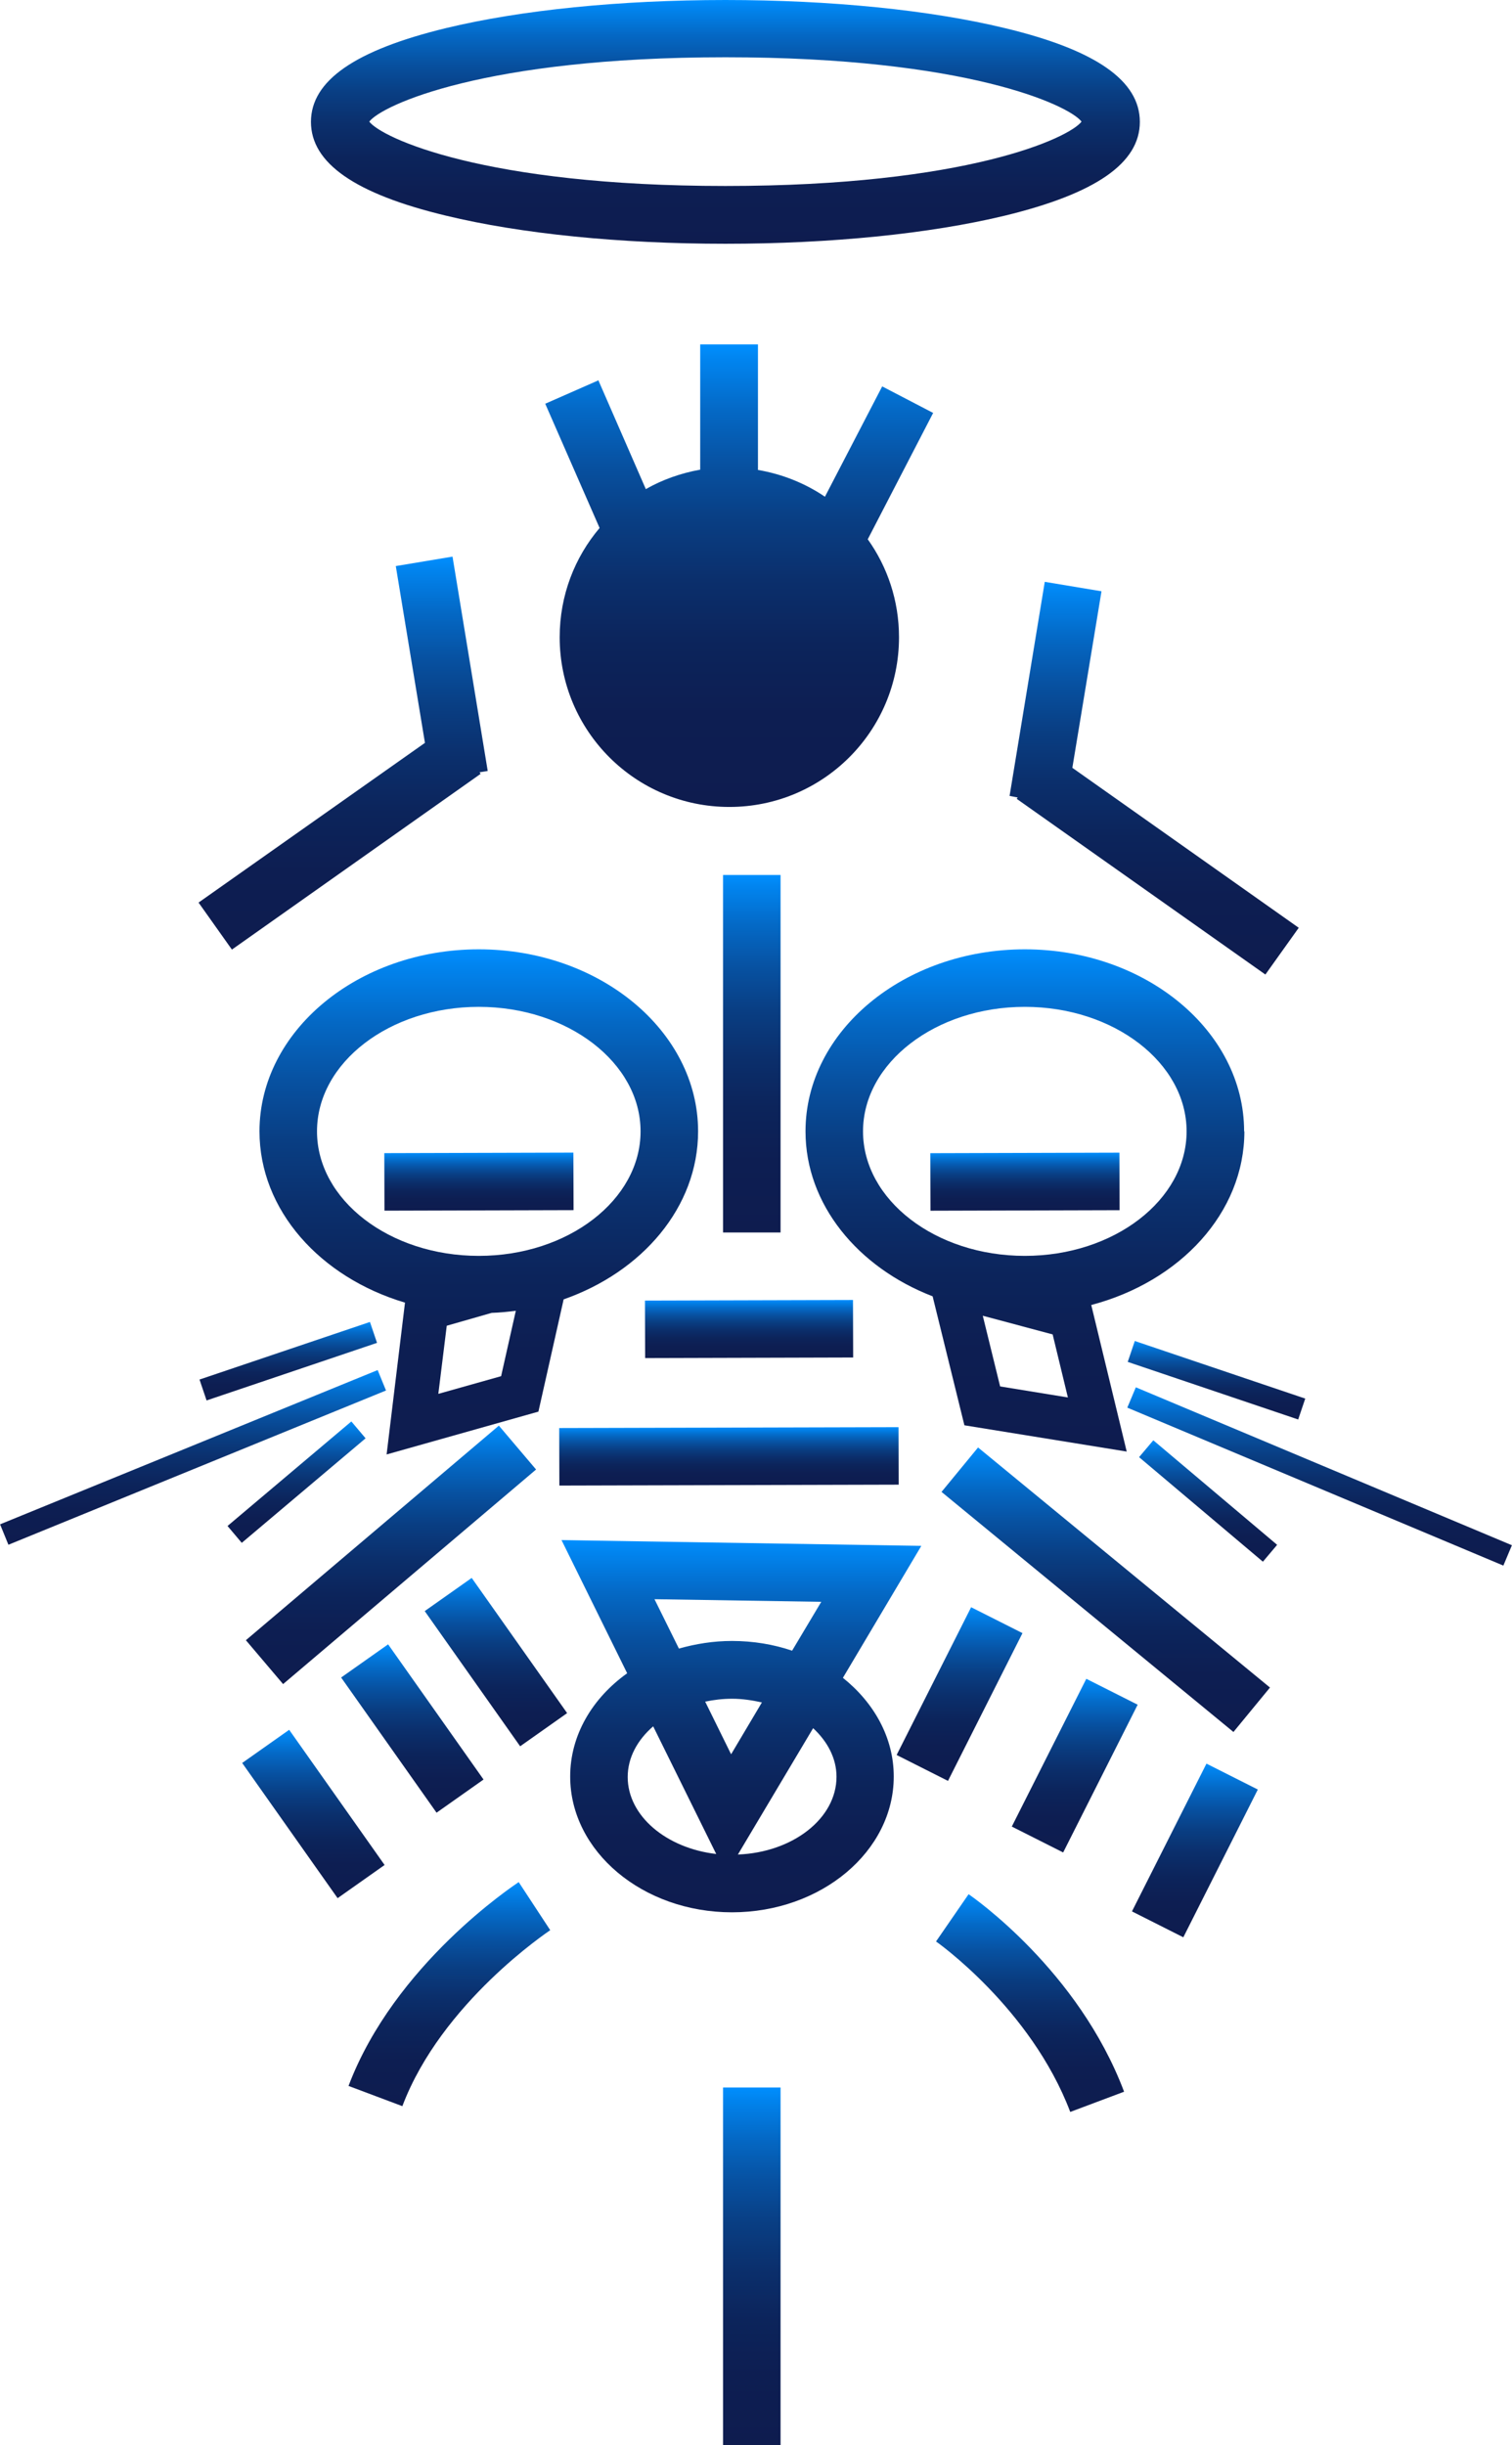 <?xml version="1.0" encoding="UTF-8"?>
<svg id="Calque_2" data-name="Calque 2" xmlns="http://www.w3.org/2000/svg" xmlns:xlink="http://www.w3.org/1999/xlink" viewBox="0 0 57.57 93.08">
  <defs>
    <style>
      .cls-1 {
        fill: url(#Dégradé_sans_nom_64-21);
      }

      .cls-1, .cls-2, .cls-3, .cls-4, .cls-5, .cls-6, .cls-7, .cls-8, .cls-9, .cls-10, .cls-11, .cls-12, .cls-13, .cls-14, .cls-15, .cls-16, .cls-17, .cls-18, .cls-19, .cls-20, .cls-21, .cls-22, .cls-23, .cls-24, .cls-25, .cls-26, .cls-27, .cls-28, .cls-29, .cls-30 {
        stroke-width: 0px;
      }

      .cls-2 {
        fill: url(#Dégradé_sans_nom_64-3);
      }

      .cls-3 {
        fill: url(#Dégradé_sans_nom_64-9);
      }

      .cls-4 {
        fill: url(#Dégradé_sans_nom_64-16);
      }

      .cls-5 {
        fill: url(#Dégradé_sans_nom_64-18);
      }

      .cls-6 {
        fill: url(#Dégradé_sans_nom_64-11);
      }

      .cls-7 {
        fill: url(#Dégradé_sans_nom_64-8);
      }

      .cls-8 {
        fill: url(#Dégradé_sans_nom_64-4);
      }

      .cls-9 {
        fill: url(#Dégradé_sans_nom_64-27);
      }

      .cls-10 {
        fill: url(#Dégradé_sans_nom_64-13);
      }

      .cls-11 {
        fill: url(#Dégradé_sans_nom_64-2);
      }

      .cls-12 {
        fill: url(#Dégradé_sans_nom_64-10);
      }

      .cls-13 {
        fill: url(#Dégradé_sans_nom_64-26);
      }

      .cls-14 {
        fill: url(#Dégradé_sans_nom_64-25);
      }

      .cls-15 {
        fill: url(#Dégradé_sans_nom_64);
      }

      .cls-16 {
        fill: url(#Dégradé_sans_nom_64-17);
      }

      .cls-17 {
        fill: url(#Dégradé_sans_nom_64-24);
      }

      .cls-18 {
        fill: url(#Dégradé_sans_nom_64-5);
      }

      .cls-19 {
        fill: url(#Dégradé_sans_nom_64-7);
      }

      .cls-20 {
        fill: url(#Dégradé_sans_nom_64-23);
      }

      .cls-21 {
        fill: url(#Dégradé_sans_nom_64-30);
      }

      .cls-22 {
        fill: url(#Dégradé_sans_nom_64-22);
      }

      .cls-23 {
        fill: url(#Dégradé_sans_nom_64-14);
      }

      .cls-24 {
        fill: url(#Dégradé_sans_nom_64-29);
      }

      .cls-25 {
        fill: url(#Dégradé_sans_nom_64-6);
      }

      .cls-26 {
        fill: url(#Dégradé_sans_nom_64-28);
      }

      .cls-27 {
        fill: url(#Dégradé_sans_nom_64-19);
      }

      .cls-28 {
        fill: url(#Dégradé_sans_nom_64-15);
      }

      .cls-29 {
        fill: url(#Dégradé_sans_nom_64-20);
      }

      .cls-30 {
        fill: url(#Dégradé_sans_nom_64-12);
      }
    </style>
    <linearGradient id="Dégradé_sans_nom_64" data-name="Dégradé sans nom 64" x1="39.02" y1="36.14" x2="39.02" y2="55.26" gradientUnits="userSpaceOnUse">
      <stop offset="0" stop-color="#008fff"/>
      <stop offset=".03" stop-color="#0185f0"/>
      <stop offset=".14" stop-color="#0469c6"/>
      <stop offset=".26" stop-color="#0751a1"/>
      <stop offset=".38" stop-color="#093e83"/>
      <stop offset=".51" stop-color="#0b2f6c"/>
      <stop offset=".65" stop-color="#0c245b"/>
      <stop offset=".8" stop-color="#0d1e52"/>
      <stop offset="1" stop-color="#0e1c4f"/>
    </linearGradient>
    <linearGradient id="Dégradé_sans_nom_64-2" data-name="Dégradé sans nom 64" x1="27.61" y1="0" x2="27.61" y2="9.28" xlink:href="#Dégradé_sans_nom_64"/>
    <linearGradient id="Dégradé_sans_nom_64-3" data-name="Dégradé sans nom 64" x1="28.23" y1="58.63" x2="28.23" y2="72.81" xlink:href="#Dégradé_sans_nom_64"/>
    <linearGradient id="Dégradé_sans_nom_64-4" data-name="Dégradé sans nom 64" x1="28.53" y1="49.49" x2="28.53" y2="51.7" gradientTransform="translate(.14 -.08) rotate(.16)" xlink:href="#Dégradé_sans_nom_64"/>
    <linearGradient id="Dégradé_sans_nom_64-5" data-name="Dégradé sans nom 64" x1="39.02" y1="43.88" x2="39.02" y2="46.09" gradientTransform="translate(.12 -.11) rotate(.16)" xlink:href="#Dégradé_sans_nom_64"/>
    <linearGradient id="Dégradé_sans_nom_64-6" data-name="Dégradé sans nom 64" x1="18.23" y1="43.88" x2="18.23" y2="46.09" gradientTransform="translate(.12 -.05) rotate(.16)" xlink:href="#Dégradé_sans_nom_64"/>
    <linearGradient id="Dégradé_sans_nom_64-7" data-name="Dégradé sans nom 64" x1="36.53" y1="61.18" x2="36.53" y2="67.8" gradientTransform="translate(77.67 2.83) rotate(63.24)" xlink:href="#Dégradé_sans_nom_64"/>
    <linearGradient id="Dégradé_sans_nom_64-8" data-name="Dégradé sans nom 64" x1="40.92" y1="63.91" x2="40.92" y2="70.52" gradientTransform="translate(82.51 .41) rotate(63.24)" xlink:href="#Dégradé_sans_nom_64"/>
    <linearGradient id="Dégradé_sans_nom_64-9" data-name="Dégradé sans nom 64" x1="45.5" y1="67.15" x2="45.5" y2="73.76" gradientTransform="translate(87.92 -1.89) rotate(63.24)" xlink:href="#Dégradé_sans_nom_64"/>
    <linearGradient id="Dégradé_sans_nom_64-10" data-name="Dégradé sans nom 64" x1="11.94" y1="65.85" x2="11.94" y2="72.26" gradientTransform="translate(42.01 5.76) rotate(35.22)" xlink:href="#Dégradé_sans_nom_64"/>
    <linearGradient id="Dégradé_sans_nom_64-11" data-name="Dégradé sans nom 64" x1="15.7" y1="62.6" x2="15.7" y2="69.01" gradientTransform="translate(40.82 2.99) rotate(35.22)" xlink:href="#Dégradé_sans_nom_64"/>
    <linearGradient id="Dégradé_sans_nom_64-12" data-name="Dégradé sans nom 64" x1="18.88" y1="60.08" x2="18.88" y2="66.49" gradientTransform="translate(39.95 .69) rotate(35.22)" xlink:href="#Dégradé_sans_nom_64"/>
    <linearGradient id="Dégradé_sans_nom_64-13" data-name="Dégradé sans nom 64" x1="27.76" y1="54.33" x2="27.76" y2="56.55" gradientTransform="translate(.15 -.07) rotate(.15)" xlink:href="#Dégradé_sans_nom_64"/>
    <linearGradient id="Dégradé_sans_nom_64-14" data-name="Dégradé sans nom 64" x1="28.62" y1="33.31" x2="28.62" y2="46.91" xlink:href="#Dégradé_sans_nom_64"/>
    <linearGradient id="Dégradé_sans_nom_64-15" data-name="Dégradé sans nom 64" x1="28.62" y1="79.47" x2="28.62" y2="93.08" xlink:href="#Dégradé_sans_nom_64"/>
    <linearGradient id="Dégradé_sans_nom_64-16" data-name="Dégradé sans nom 64" x1="28.13" y1="13.12" x2="28.13" y2="30.71" xlink:href="#Dégradé_sans_nom_64"/>
    <linearGradient id="Dégradé_sans_nom_64-17" data-name="Dégradé sans nom 64" x1="13.07" y1="21.19" x2="13.07" y2="36.15" xlink:href="#Dégradé_sans_nom_64"/>
    <linearGradient id="Dégradé_sans_nom_64-18" data-name="Dégradé sans nom 64" x1="43.94" y1="22.15" x2="43.94" y2="37.1" xlink:href="#Dégradé_sans_nom_64"/>
    <linearGradient id="Dégradé_sans_nom_64-19" data-name="Dégradé sans nom 64" x1="42.1" y1="55.11" x2="42.1" y2="65.93" gradientTransform="translate(62.11 -10.44) rotate(50.57)" xlink:href="#Dégradé_sans_nom_64"/>
    <linearGradient id="Dégradé_sans_nom_64-20" data-name="Dégradé sans nom 64" x1="14.89" y1="54.28" x2="14.89" y2="64.12" gradientTransform="translate(41.82 4.42) rotate(40.3)" xlink:href="#Dégradé_sans_nom_64"/>
    <linearGradient id="Dégradé_sans_nom_64-21" data-name="Dégradé sans nom 64" x1="18.23" x2="18.23" y2="55.37" xlink:href="#Dégradé_sans_nom_64"/>
    <linearGradient id="Dégradé_sans_nom_64-22" data-name="Dégradé sans nom 64" x1="39.22" y1="72.11" x2="39.22" y2="80.4" xlink:href="#Dégradé_sans_nom_64"/>
    <linearGradient id="Dégradé_sans_nom_64-23" data-name="Dégradé sans nom 64" x1="20.65" y1="72.57" x2="20.65" y2="73.48" xlink:href="#Dégradé_sans_nom_64"/>
    <linearGradient id="Dégradé_sans_nom_64-24" data-name="Dégradé sans nom 64" x1="17.11" y1="71.65" x2="17.11" y2="80.18" xlink:href="#Dégradé_sans_nom_64"/>
    <linearGradient id="Dégradé_sans_nom_64-25" data-name="Dégradé sans nom 64" x1="46" y1="54.83" x2="46" y2="59.46" gradientTransform="translate(59.99 -14.87) rotate(49.83)" xlink:href="#Dégradé_sans_nom_64"/>
    <linearGradient id="Dégradé_sans_nom_64-26" data-name="Dégradé sans nom 64" x1="46.32" y1="51.04" x2="46.32" y2="54.03" gradientTransform="translate(81.27 -8.17) rotate(71.33)" xlink:href="#Dégradé_sans_nom_64"/>
    <linearGradient id="Dégradé_sans_nom_64-27" data-name="Dégradé sans nom 64" x1="11.29" y1="54.12" x2="11.29" y2="58.74" gradientTransform="translate(39.06 6.03) rotate(40.17)" xlink:href="#Dégradé_sans_nom_64"/>
    <linearGradient id="Dégradé_sans_nom_64-28" data-name="Dégradé sans nom 64" x1="10.97" y1="50.33" x2="10.97" y2="53.32" gradientTransform="translate(17.17 -.79) rotate(18.67)" xlink:href="#Dégradé_sans_nom_64"/>
    <linearGradient id="Dégradé_sans_nom_64-29" data-name="Dégradé sans nom 64" x1="7.35" y1="52.15" x2="7.35" y2="58.8" gradientTransform="translate(21.52 1.34) rotate(22.22)" xlink:href="#Dégradé_sans_nom_64"/>
    <linearGradient id="Dégradé_sans_nom_64-30" data-name="Dégradé sans nom 64" x1="50.25" y1="52.8" x2="50.25" y2="59.59" gradientTransform="translate(82.6 -11.89) rotate(67.22)" xlink:href="#Dégradé_sans_nom_64"/>
  </defs>
  <g id="Calque_1-2" data-name="Calque 1">
    <g>
      <path class="cls-15" d="m47.37,43.07c0-3.82-3.75-6.93-8.35-6.93s-8.35,3.11-8.35,6.93c0,2.78,1.99,5.18,4.84,6.28l1.21,4.91,6.18,1-1.35-5.58c3.38-.89,5.83-3.51,5.83-6.61Zm-9.29,9.71l-.66-2.69,2.66.71.58,2.4-2.58-.42Zm.94-4.97c-3.4,0-6.16-2.13-6.16-4.74s2.77-4.74,6.16-4.74,6.16,2.13,6.16,4.74-2.76,4.74-6.16,4.74Z"/>
      <path class="cls-11" d="m16.98,8.21c2.85.69,6.63,1.07,10.64,1.07s7.78-.38,10.64-1.07c3.46-.84,5.14-2,5.14-3.57s-1.68-2.74-5.14-3.57c-2.85-.69-6.63-1.07-10.64-1.07s-7.78.38-10.64,1.07c-3.46.84-5.14,2-5.14,3.57s1.68,2.74,5.14,3.57Zm10.64-6.03c9.19,0,13.09,1.83,13.56,2.45-.47.62-4.37,2.45-13.56,2.45s-13.09-1.83-13.56-2.45c.47-.62,4.37-2.45,13.56-2.45Z"/>
      <path class="cls-2" d="m32.09,63.88l2.99-5.03-13.7-.22,2.5,5.07c-1.33.95-2.17,2.36-2.17,3.93,0,2.85,2.76,5.17,6.16,5.17s6.16-2.32,6.16-5.17c0-1.48-.75-2.81-1.94-3.76Zm-7.16-3l6.34.1-1.11,1.86c-.71-.24-1.48-.37-2.29-.37-.71,0-1.38.11-2.02.29l-.93-1.88Zm2.9,5.89l-.98-1.99c.33-.07.67-.11,1.03-.11.39,0,.77.06,1.13.14l-1.17,1.97Zm-3.93.88c0-.74.37-1.41.97-1.93l2.4,4.86c-1.9-.22-3.37-1.45-3.37-2.93Zm4.19,2.96l2.87-4.82c.55.51.89,1.15.89,1.85,0,1.59-1.67,2.88-3.75,2.96Z"/>
      <rect class="cls-8" x="24.56" y="49.5" width="7.92" height="2.19" transform="translate(-.14 .08) rotate(-.16)"/>
      <rect class="cls-18" x="35.42" y="43.89" width="7.2" height="2.19" transform="translate(-.12 .11) rotate(-.16)"/>
      <rect class="cls-25" x="14.63" y="43.89" width="7.2" height="2.19" transform="translate(-.12 .05) rotate(-.16)"/>
      <rect class="cls-19" x="33.38" y="63.4" width="6.3" height="2.19" transform="translate(-37.5 68.07) rotate(-63.24)"/>
      <rect class="cls-7" x="37.77" y="66.12" width="6.3" height="2.19" transform="translate(-37.52 73.49) rotate(-63.24)"/>
      <rect class="cls-3" x="42.35" y="69.36" width="6.3" height="2.19" transform="translate(-37.9 79.35) rotate(-63.24)"/>
      <rect class="cls-12" x="10.84" y="65.9" width="2.19" height="6.3" transform="translate(-37.64 19.53) rotate(-35.22)"/>
      <rect class="cls-6" x="14.6" y="62.65" width="2.19" height="6.3" transform="translate(-35.07 21.1) rotate(-35.22)"/>
      <rect class="cls-30" x="17.79" y="60.13" width="2.19" height="6.3" transform="translate(-33.04 22.47) rotate(-35.22)"/>
      <rect class="cls-10" x="21.3" y="54.35" width="12.92" height="2.19" transform="translate(-.15 .07) rotate(-.15)"/>
      <rect class="cls-23" x="27.53" y="33.31" width="2.19" height="13.61"/>
      <rect class="cls-28" x="27.53" y="79.47" width="2.19" height="13.61"/>
      <path class="cls-4" d="m22.76,14.49l-2,.88,2.07,4.73c-.95,1.12-1.52,2.57-1.52,4.16,0,3.57,2.89,6.46,6.46,6.46s6.46-2.89,6.46-6.46c0-1.39-.44-2.68-1.19-3.73l2.49-4.81-1.94-1.01-2.18,4.2c-.75-.51-1.62-.86-2.55-1.02v-4.78s-2.2,0-2.2,0v4.77c-.73.13-1.44.38-2.07.74l-1.81-4.15Z"/>
      <polygon class="cls-16" points="18.3 29.46 18.26 29.4 18.57 29.35 17.23 21.19 15.07 21.55 16.18 28.28 7.56 34.36 8.83 36.15 18.3 29.46"/>
      <polygon class="cls-5" points="41.94 22.51 39.78 22.15 38.44 30.3 38.75 30.36 38.71 30.41 48.18 37.1 49.45 35.32 40.83 29.23 41.94 22.51"/>
      <rect class="cls-27" x="41.01" y="53.33" width="2.19" height="14.39" transform="translate(-31.39 54.6) rotate(-50.57)"/>
      <rect class="cls-29" x="8.58" y="58.1" width="12.63" height="2.19" transform="translate(-34.76 23.68) rotate(-40.3)"/>
      <path class="cls-1" d="m21.45,49.47c3.01-1.05,5.13-3.52,5.13-6.4,0-3.82-3.75-6.93-8.35-6.93s-8.35,3.11-8.35,6.93c0,3,2.31,5.56,5.54,6.52l-.7,5.78,5.78-1.63.96-4.27Zm-9.38-6.4c0-2.62,2.77-4.74,6.16-4.74s6.16,2.13,6.16,4.74-2.76,4.74-6.16,4.74-6.16-2.13-6.16-4.74Zm4.62,9.99l.32-2.59,1.71-.49c.31-.01.62-.04.92-.08l-.56,2.49-2.38.67Z"/>
      <path class="cls-22" d="m36.88,72.11l-1.24,1.8s3.61,2.53,5.11,6.49l2.05-.77c-1.74-4.62-5.75-7.4-5.92-7.52Z"/>
      <polygon class="cls-20" points="20.35 72.57 20.95 73.48 20.95 73.48 20.35 72.57"/>
      <path class="cls-17" d="m13.27,79.41l2.05.77c1.49-3.95,5.58-6.66,5.63-6.7l-1.2-1.83c-.19.13-4.73,3.13-6.48,7.76Z"/>
      <rect class="cls-14" x="45.58" y="54.06" width=".84" height="6.17" transform="translate(-27.34 55.43) rotate(-49.83)"/>
      <rect class="cls-13" x="45.9" y="49.11" width=".84" height="6.85" transform="translate(-18.28 79.61) rotate(-71.33)"/>
      <rect class="cls-9" x="8.21" y="56.01" width="6.17" height=".84" transform="translate(-33.74 20.59) rotate(-40.17)"/>
      <rect class="cls-26" x="7.55" y="51.4" width="6.85" height=".84" transform="translate(-16.01 6.24) rotate(-18.67)"/>
      <rect class="cls-24" x="-.42" y="55.06" width="15.53" height=".84" transform="translate(-20.43 6.9) rotate(-22.22)"/>
      <rect class="cls-21" x="49.82" y="48.43" width=".84" height="15.53" transform="translate(-21.02 80.77) rotate(-67.22)"/>
    </g>
  </g>
</svg>